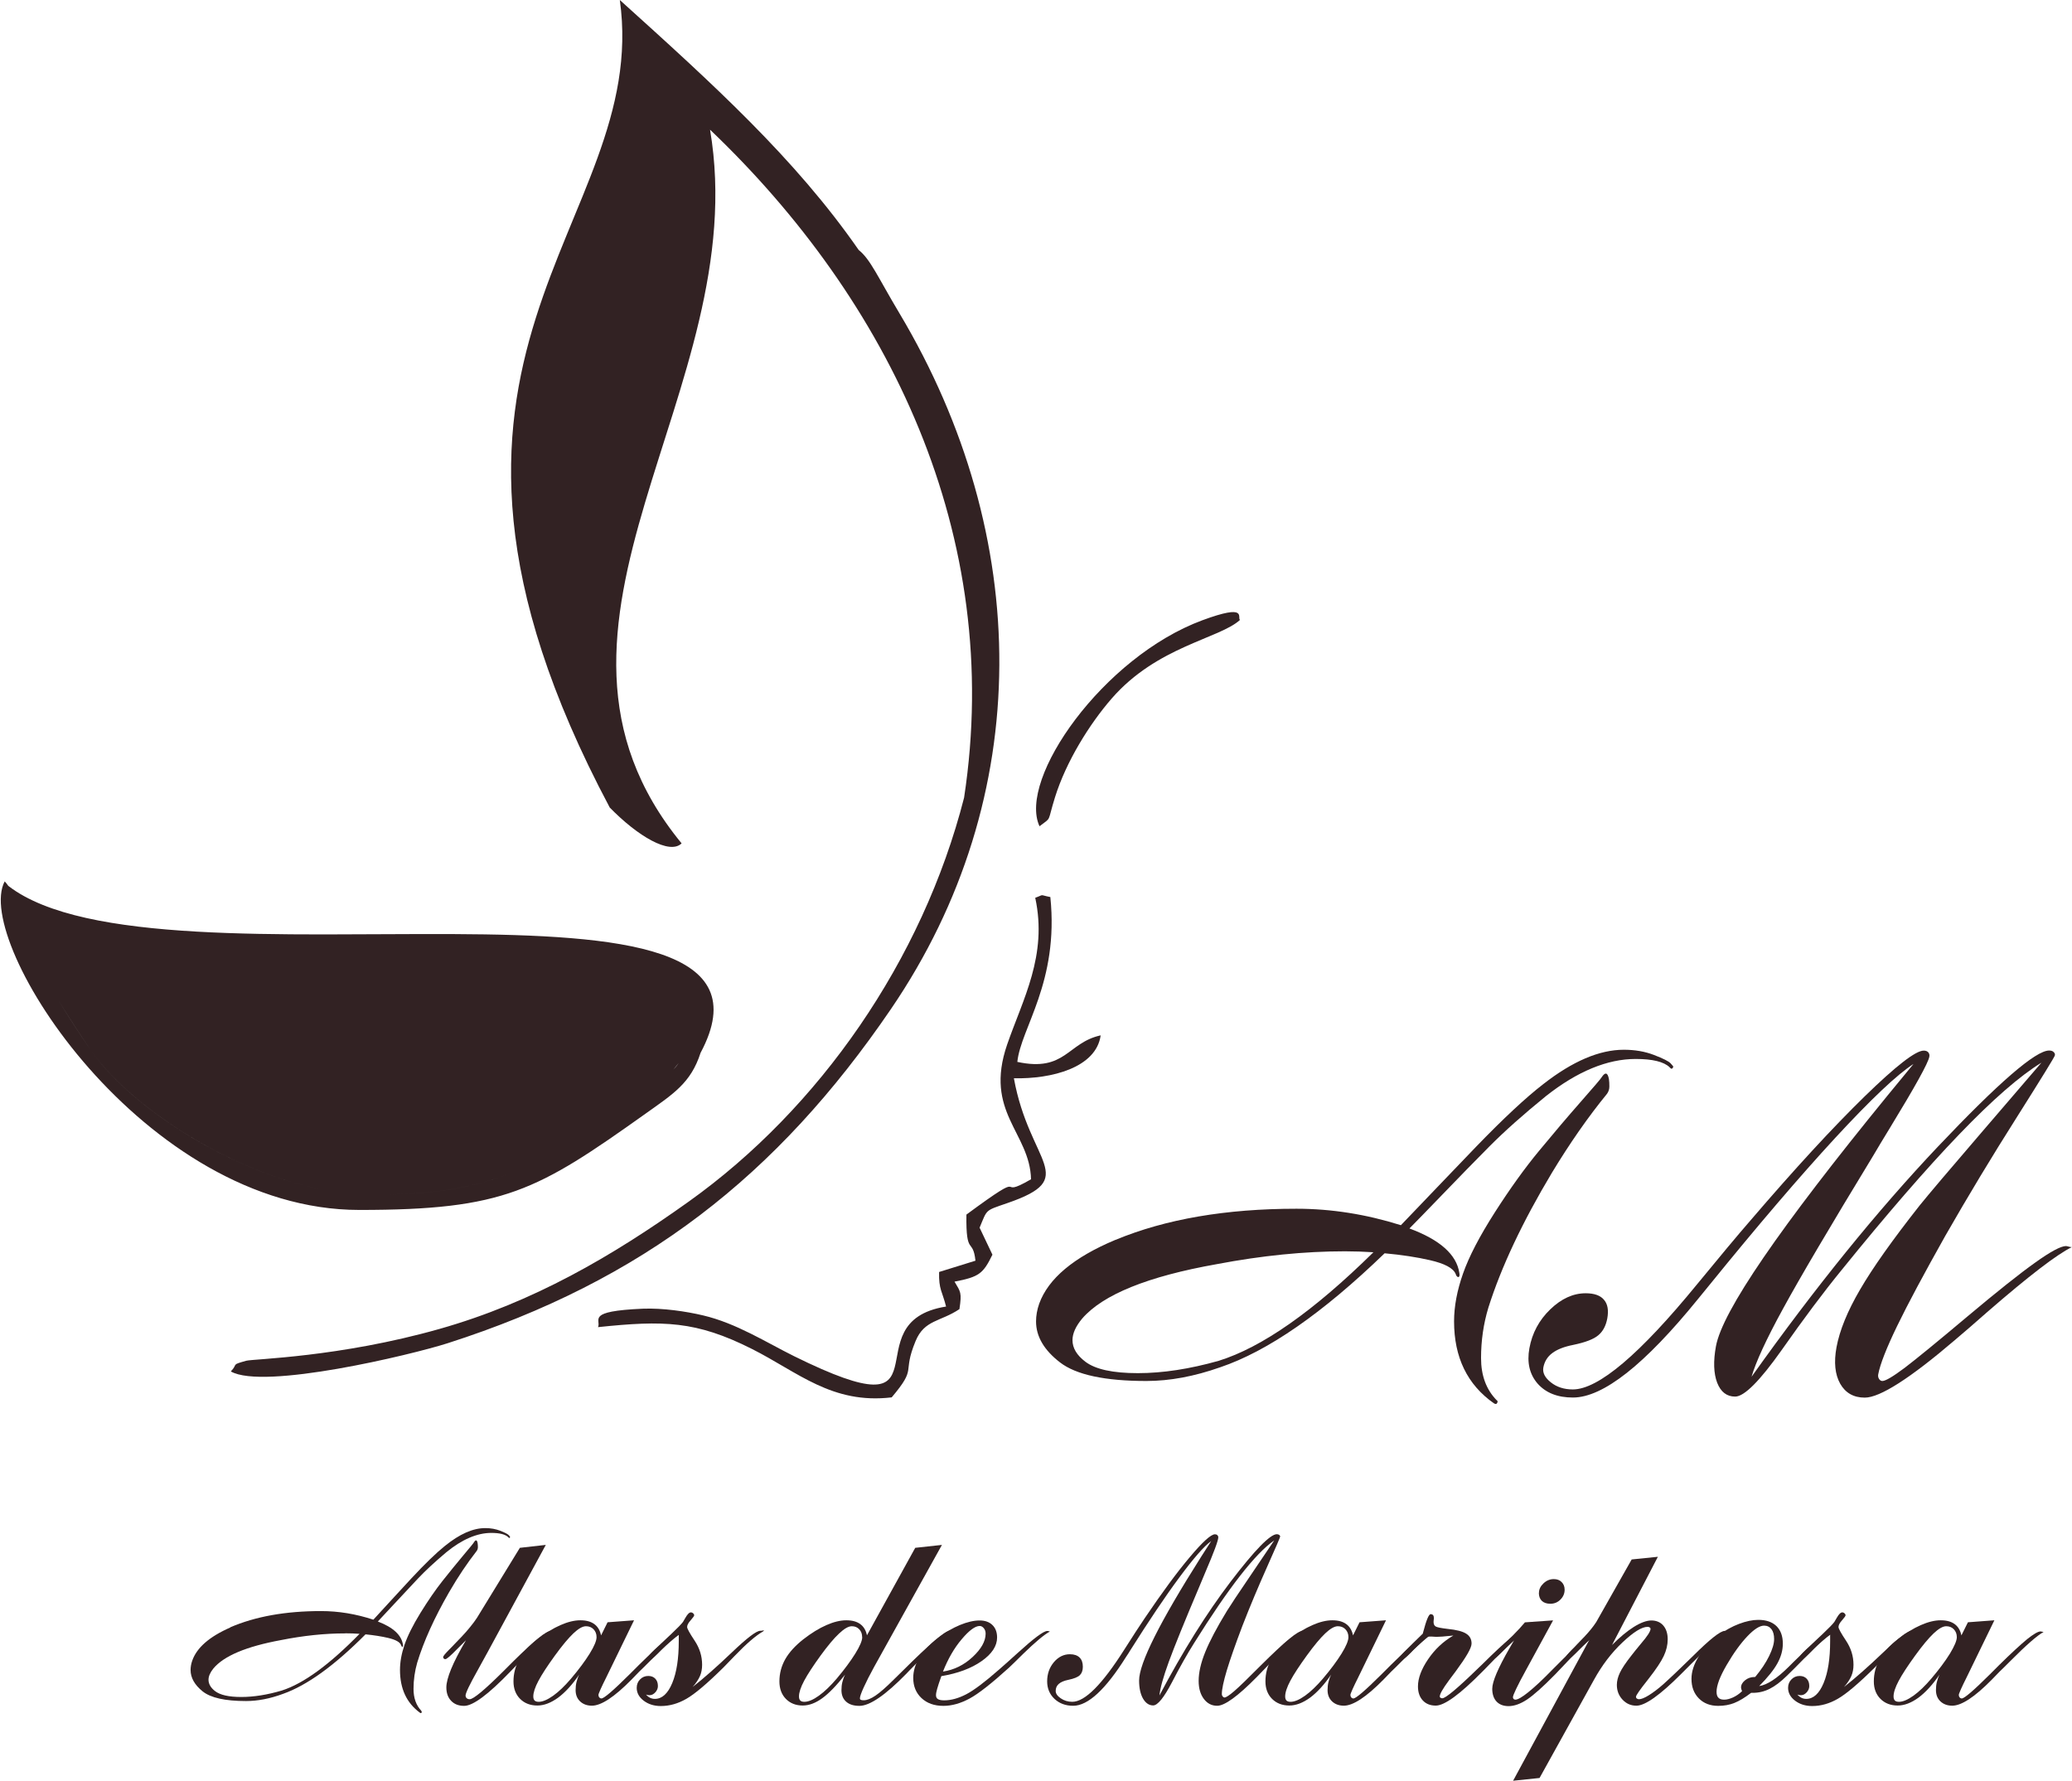 <?xml version="1.0" encoding="UTF-8"?> <svg xmlns="http://www.w3.org/2000/svg" width="2327" height="2000" viewBox="0 0 2327 2000" fill="none"><path d="M258.464 1827.73C286.723 1815.53 320.693 1809.44 360.469 1809.44C380.116 1809.44 399.665 1812.63 419.311 1819.11C423.957 1814.08 430.828 1806.63 439.926 1796.66C449.023 1786.69 456.281 1778.85 461.604 1773.14C477.089 1756.5 489.767 1744.21 499.542 1736.37C516.091 1722.91 531.189 1716.24 545.028 1716.24C551.222 1716.24 556.932 1717.3 562.061 1719.33C567.191 1721.36 570.288 1723.01 571.352 1724.17C572.417 1725.33 572.901 1726.01 572.901 1726.2C572.901 1726.4 572.707 1726.69 572.417 1727.17C572.03 1727.66 571.546 1727.37 570.868 1726.49C567.578 1723.3 561.19 1721.65 551.803 1721.65C535.834 1721.65 518.898 1728.91 501.187 1743.43C488.412 1754.17 477.863 1763.95 469.443 1772.85C461.023 1781.76 452.217 1791.14 443.022 1801.11C433.828 1811.08 427.538 1817.76 424.344 1821.15C441.571 1827.73 450.958 1836.44 452.507 1847.18C452.7 1848.25 452.604 1849.02 452.41 1849.31C452.12 1849.7 451.829 1849.7 451.345 1849.31C450.958 1848.92 450.571 1848.44 450.474 1847.67C449.12 1844.28 444.281 1841.57 436.054 1839.63C428.699 1837.89 420.086 1836.54 410.505 1835.57C375.567 1870.7 344.694 1892.96 317.79 1902.44C303.176 1907.86 289.336 1910.48 276.271 1910.48C252.851 1910.48 236.688 1906.9 227.591 1899.64C218.591 1892.38 214.042 1884.35 214.042 1875.64C214.042 1872.25 214.623 1868.76 215.881 1865.18C221.01 1850.47 235.333 1838.08 258.754 1827.82L258.464 1827.73ZM387.761 1834.5C364.825 1834.5 340.726 1837.02 315.467 1842.05C276.562 1849.21 251.302 1859.86 239.592 1873.99C236.011 1878.44 234.172 1882.7 234.172 1886.57C234.172 1891.22 236.592 1895.48 241.431 1899.25C247.141 1903.7 256.915 1905.93 270.948 1905.93C284.981 1905.93 300.176 1903.51 316.532 1898.67C341.017 1890.83 370.051 1869.54 403.827 1834.99C398.504 1834.6 393.181 1834.41 387.858 1834.41L387.761 1834.5ZM473.218 1921.8C473.218 1921.8 473.702 1922.38 473.702 1922.86C473.314 1924.12 472.637 1924.41 471.669 1923.64C456.668 1912.7 449.216 1896.64 449.216 1875.54C449.216 1866.73 450.862 1857.44 454.249 1847.47C457.636 1837.5 463.54 1825.6 472.153 1811.57C480.766 1797.63 489.09 1785.53 497.219 1775.27C505.348 1765.01 513.091 1755.53 520.543 1746.62C527.995 1737.72 531.963 1732.98 532.253 1732.2C534.286 1729.01 535.737 1729.3 536.415 1733.27C536.608 1734.53 536.705 1735.98 536.705 1737.53C536.705 1739.08 536.318 1740.53 535.447 1741.79C524.801 1755.43 514.446 1770.82 504.477 1788.05C487.735 1817.08 475.831 1843.5 468.572 1867.31C465.862 1876.8 464.411 1886.67 464.411 1896.83C464.411 1906.99 467.314 1915.32 473.218 1921.51V1921.8Z" fill="#322223"></path><path d="M523.639 1841.86C520.736 1844.67 517.155 1848.25 512.8 1852.7C505.832 1859.86 501.67 1863.44 500.122 1863.44C499.444 1863.44 498.864 1863.25 498.38 1862.76C497.896 1862.28 497.702 1861.8 497.702 1861.02C497.702 1860.05 499.928 1857.34 504.38 1852.79C506.993 1850.18 509.122 1848.05 510.767 1846.21L518.316 1838.37C521.897 1834.6 525.188 1830.92 528.091 1827.24C531.091 1823.57 533.607 1820.18 535.64 1817.08L583.836 1738.4L612.967 1735.11L547.834 1855.21C545.027 1860.25 541.35 1867.02 536.704 1875.44C527.51 1891.8 522.865 1901.48 522.865 1904.28C522.865 1905.44 523.252 1906.51 524.123 1907.28C524.994 1908.06 526.059 1908.44 527.51 1908.44C531.672 1908.44 544.35 1897.9 565.448 1876.89C570.19 1872.15 573.964 1868.38 576.577 1865.76C589.062 1853.47 598.546 1844.67 605.031 1839.54C611.515 1834.31 616.16 1831.7 618.773 1831.7C619.064 1831.7 619.838 1831.89 621.193 1832.18C621.677 1832.28 622.064 1832.37 622.257 1832.37C613.644 1837.21 601.45 1847.86 585.772 1864.41C583.642 1866.63 582.191 1868.18 581.126 1869.15C579.287 1871.18 576.577 1873.89 573.093 1877.47C548.511 1903.02 531.188 1915.9 521.316 1915.9C515.122 1915.9 510.283 1914.06 506.703 1910.28C503.122 1906.61 501.283 1901.57 501.283 1895.19C501.283 1890.06 503.122 1883.09 506.703 1874.38C510.283 1865.67 515.897 1854.83 523.446 1841.96L523.639 1841.86Z" fill="#322223"></path><path d="M675.1 1836.63L682.358 1822.02L712.069 1819.79L680.81 1884.06C678.197 1889.18 676.164 1893.54 674.519 1897.12C672.97 1900.7 672.099 1902.83 672.099 1903.51C672.099 1904.67 672.39 1905.64 673.067 1906.41C673.745 1907.19 674.519 1907.57 675.487 1907.57C678.39 1907.57 688.842 1898.57 706.843 1880.67C711.392 1876.22 714.973 1872.63 717.392 1870.12C731.038 1856.67 741.587 1846.99 748.749 1841.08C756.007 1835.28 761.137 1832.28 764.04 1832.28C764.234 1832.28 765.008 1832.47 766.266 1832.76C766.75 1832.86 767.137 1832.95 767.331 1832.95C760.266 1836.73 747.781 1847.67 729.877 1865.67C724.844 1870.7 720.876 1874.67 717.973 1877.38C715.844 1879.6 712.94 1882.6 709.069 1886.57C689.907 1906.02 675.1 1915.7 664.744 1915.7C659.325 1915.7 654.873 1914.06 651.485 1910.86C648.098 1907.67 646.453 1903.41 646.453 1898.19C646.453 1894.99 646.743 1891.99 647.421 1889.28C648.098 1886.47 649.066 1883.67 650.518 1880.76C642.678 1892.18 634.743 1900.8 626.807 1906.7C618.774 1912.51 611.032 1915.51 603.483 1915.51C595.547 1915.51 589.063 1912.99 584.127 1908.06C579.191 1903.12 576.675 1896.54 576.675 1888.41C576.675 1879.51 578.901 1871.18 583.256 1863.44C587.611 1855.7 594.385 1848.34 603.483 1841.18C612.58 1834.12 621.193 1828.79 629.42 1825.21C637.549 1821.63 645.001 1819.79 651.776 1819.79C658.55 1819.79 663.583 1821.24 667.454 1824.05C671.325 1826.86 673.841 1831.12 675.003 1836.63H675.1ZM669.97 1838.66C669.97 1835.08 668.809 1832.18 666.583 1829.86C664.357 1827.53 661.454 1826.47 658.066 1826.47C654.292 1826.47 649.55 1829.18 643.937 1834.5C638.323 1839.83 631.355 1848.15 623.226 1859.38C614.806 1870.99 608.612 1880.47 604.741 1887.73C600.87 1894.99 598.934 1900.9 598.934 1905.25C598.934 1907.38 599.418 1908.83 600.386 1909.9C601.354 1910.86 602.902 1911.35 605.031 1911.35C609.483 1911.35 614.903 1909.02 621.29 1904.48C627.678 1899.93 634.259 1893.54 641.227 1885.41C650.034 1875.05 657.002 1865.67 662.228 1857.25C667.454 1848.83 669.97 1842.63 669.97 1838.76V1838.66Z" fill="#322223"></path><path d="M762.201 1835.66C755.91 1840.02 749.523 1845.73 742.845 1852.79C736.167 1859.86 732.199 1863.34 730.748 1863.34C730.07 1863.34 729.49 1863.15 729.006 1862.67C728.522 1862.18 728.328 1861.7 728.328 1860.92C728.328 1859.76 730.651 1857.05 735.2 1852.7C737.329 1850.86 738.974 1849.31 740.232 1848.05L749.329 1839.44C750.394 1838.47 751.942 1837.02 753.781 1835.28C761.04 1828.41 765.395 1823.86 767.04 1821.63C767.717 1820.57 768.588 1819.02 769.75 1816.99C772.073 1812.92 774.105 1810.89 776.04 1810.89C776.911 1810.89 777.782 1811.28 778.46 1811.95C779.234 1812.63 779.621 1813.4 779.621 1814.18C779.621 1814.95 778.266 1816.79 775.653 1819.79C773.04 1822.7 771.685 1825.21 771.685 1827.34C771.685 1829.08 774.492 1834.21 780.105 1842.63C785.718 1851.05 788.525 1860.05 788.525 1869.73C788.525 1874.38 787.751 1878.64 786.106 1882.41C784.46 1886.18 781.75 1890.35 777.879 1894.7C790.364 1884.93 805.074 1871.96 822.011 1855.79C838.947 1839.63 849.496 1831.6 853.754 1831.6C855.98 1831.6 857.529 1831.21 858.69 1830.44C858.497 1830.44 858.303 1830.63 858.013 1830.92C857.722 1831.21 857.432 1831.7 857.045 1832.28C849.206 1836.63 838.27 1846.02 824.333 1860.54C819.301 1865.76 815.333 1869.83 812.623 1872.64C794.235 1890.83 780.396 1902.54 770.911 1907.96C761.523 1913.38 751.942 1916.09 742.168 1916.09C734.522 1916.09 728.135 1914.06 722.908 1910.09C717.682 1906.12 715.069 1901.28 715.069 1895.67C715.069 1891.89 716.327 1888.7 718.844 1886.18C721.36 1883.57 724.457 1882.31 728.135 1882.31C731.425 1882.31 734.038 1883.38 735.974 1885.41C737.909 1887.44 738.877 1890.15 738.877 1893.64C738.877 1896.25 737.909 1898.57 735.974 1900.7C734.038 1902.83 731.909 1903.9 729.683 1903.9C728.812 1903.9 728.038 1903.9 727.36 1903.7C726.683 1903.61 726.102 1903.41 725.522 1903.22C726.973 1904.86 728.618 1906.12 730.167 1906.9C731.812 1907.67 733.554 1908.06 735.49 1908.06C743.523 1908.06 750.007 1902.15 754.943 1890.35C759.878 1878.54 762.298 1862.86 762.298 1843.21V1835.66H762.201Z" fill="#322223"></path><path d="M1057.86 1735.11L981.696 1872.15C976.857 1880.96 972.986 1888.6 970.082 1894.99C967.179 1901.38 965.727 1905.54 965.727 1907.57C965.727 1908.25 966.114 1908.83 966.792 1909.12C967.469 1909.51 968.534 1909.61 970.082 1909.61C973.76 1909.61 978.115 1907.86 983.244 1904.38C988.373 1900.9 995.148 1894.99 1003.57 1886.57L1014.31 1876.02C1044.12 1846.31 1061.64 1831.41 1066.67 1831.41C1066.96 1831.41 1067.35 1831.41 1067.83 1831.6C1068.31 1831.7 1068.99 1831.89 1069.96 1832.08C1061.73 1836.63 1048.76 1848.15 1030.96 1866.44C1026.99 1870.51 1023.99 1873.6 1021.86 1875.64L1017.99 1879.7C994.471 1903.8 976.857 1915.9 965.146 1915.9C958.759 1915.9 953.823 1914.35 950.339 1911.25C946.855 1908.15 945.016 1903.9 945.016 1898.28C945.016 1895.09 945.307 1892.09 945.984 1889.38C946.662 1886.57 947.629 1883.77 949.081 1880.86C939.403 1893.15 930.79 1902.06 923.338 1907.38C915.886 1912.8 908.627 1915.51 901.465 1915.51C893.723 1915.51 887.432 1912.99 882.593 1908.06C877.754 1903.12 875.335 1896.54 875.335 1888.41C875.335 1879.51 877.561 1871.18 881.916 1863.44C886.271 1855.8 893.046 1848.34 902.143 1841.18C911.24 1834.12 919.854 1828.79 928.08 1825.21C936.209 1821.63 943.661 1819.79 950.436 1819.79C957.21 1819.79 962.243 1821.24 966.114 1824.05C969.985 1826.86 972.502 1831.12 973.663 1836.63L1027.86 1738.4L1058.05 1735.11H1057.86ZM968.243 1838.66C968.243 1835.08 967.179 1832.18 964.953 1829.86C962.727 1827.53 960.017 1826.47 956.63 1826.47C952.855 1826.47 948.113 1829.18 942.306 1834.7C936.5 1840.12 929.628 1848.34 921.596 1859.38C913.176 1870.99 906.982 1880.47 903.111 1887.73C899.24 1894.99 897.304 1900.9 897.304 1905.25C897.304 1907.38 897.788 1908.83 898.756 1909.9C899.723 1910.86 901.175 1911.35 903.304 1911.35C907.853 1911.35 913.369 1909.03 919.66 1904.48C926.047 1899.93 932.628 1893.54 939.597 1885.41C948.307 1875.05 955.275 1865.67 960.501 1857.25C965.727 1848.83 968.34 1842.63 968.34 1838.76L968.243 1838.66Z" fill="#322223"></path><path d="M1057.28 1882.31C1054.96 1888.8 1053.41 1893.54 1052.54 1896.64C1051.67 1899.73 1051.18 1902.15 1051.18 1903.9C1051.18 1906.03 1051.96 1907.48 1053.41 1908.35C1054.86 1909.22 1057.18 1909.7 1060.38 1909.7C1068.22 1909.7 1076.54 1907.38 1085.25 1902.83C1093.96 1898.28 1106.25 1888.99 1122.12 1875.05C1127.35 1870.51 1134.32 1864.31 1142.93 1856.47C1161.03 1840.02 1172.06 1831.79 1176.13 1831.79C1176.32 1831.79 1176.8 1831.79 1177.48 1831.99C1178.16 1832.18 1178.74 1832.28 1179.13 1832.37C1172.55 1835.95 1162.58 1844.37 1149.03 1857.54C1142.25 1864.31 1136.93 1869.44 1133.16 1873.02C1113.7 1890.64 1098.99 1902.25 1088.93 1907.67C1078.86 1913.09 1069.09 1915.9 1059.51 1915.9C1049.25 1915.9 1041.12 1912.99 1034.92 1907.19C1028.73 1901.38 1025.63 1893.83 1025.63 1884.54C1025.63 1876.7 1027.96 1869.05 1032.6 1861.51C1037.25 1854.05 1044.31 1846.7 1053.7 1839.44C1061.73 1833.24 1069.86 1828.5 1077.99 1825.12C1086.22 1821.73 1093.57 1819.99 1100.25 1819.99C1106.35 1819.99 1111.09 1821.73 1114.57 1825.12C1118.06 1828.5 1119.8 1833.24 1119.8 1839.15C1119.8 1848.63 1113.99 1857.54 1102.38 1865.67C1090.77 1873.8 1075.77 1879.41 1057.28 1882.51V1882.31ZM1059.02 1877.38C1071.51 1875.54 1082.64 1870.02 1092.31 1861.02C1101.99 1852.02 1106.93 1843.31 1106.93 1834.79C1106.93 1832.37 1106.25 1830.34 1104.9 1828.7C1103.54 1827.05 1101.99 1826.18 1100.25 1826.18C1095.22 1826.18 1088.44 1831.12 1080.12 1840.99C1071.7 1850.86 1064.73 1862.96 1059.02 1877.38Z" fill="#322223"></path><path d="M1360.2 1730.85C1352.27 1736.56 1340.36 1750.21 1324.39 1771.79C1308.42 1793.27 1290.13 1820.66 1269.23 1853.76C1268.26 1855.41 1266.71 1857.92 1264.58 1861.02C1241.65 1897.51 1221.9 1915.8 1205.26 1915.8C1196.74 1915.8 1189.77 1913.19 1184.26 1908.06C1178.84 1902.93 1176.03 1896.35 1176.03 1888.41C1176.03 1879.99 1178.55 1872.83 1183.58 1866.83C1188.61 1860.92 1194.61 1857.92 1201.58 1857.92C1206.32 1857.92 1210 1859.18 1212.42 1861.6C1214.94 1864.02 1216.1 1867.51 1216.1 1871.96C1216.1 1876.02 1215.03 1879.12 1212.81 1881.35C1210.58 1883.57 1206.32 1885.31 1199.84 1886.67C1195 1887.64 1191.42 1889.18 1189.1 1891.22C1186.77 1893.25 1185.61 1895.86 1185.61 1899.15C1185.61 1902.06 1187.45 1904.77 1191.22 1907.38C1195 1909.99 1199.35 1911.35 1204.19 1911.35C1218.42 1911.35 1237.78 1891.89 1262.55 1852.89C1272.04 1837.89 1279.78 1826.08 1285.58 1817.47C1305.04 1788.73 1321.88 1765.79 1336.3 1748.75C1350.62 1731.72 1360.01 1723.2 1364.46 1723.2C1365.52 1723.2 1366.4 1723.49 1367.17 1724.17C1367.85 1724.85 1368.23 1725.62 1368.23 1726.59C1368.23 1730.08 1363.4 1743.24 1353.62 1765.98C1350.81 1772.56 1348.69 1777.6 1347.23 1781.27C1330.49 1820.76 1318.97 1849.12 1312.68 1866.34C1306.39 1883.57 1302.91 1896.15 1302.13 1904.19C1328.36 1854.63 1354.98 1812.05 1382.07 1776.43C1409.17 1740.91 1426.5 1723.11 1433.95 1723.11C1435.01 1723.11 1435.88 1723.4 1436.66 1723.88C1437.34 1724.46 1437.72 1725.04 1437.72 1725.72C1437.72 1726.59 1432.79 1738.01 1423.01 1759.88C1413.24 1781.76 1403.95 1803.82 1395.33 1825.99C1387.4 1846.89 1381.59 1863.54 1377.82 1875.93C1374.14 1888.31 1372.2 1897.22 1372.2 1902.73C1372.2 1903.7 1372.49 1904.57 1373.17 1905.35C1373.85 1906.12 1374.53 1906.51 1375.2 1906.51C1376.94 1906.51 1380.62 1904.09 1386.24 1899.25C1391.85 1894.41 1401.72 1884.83 1415.95 1870.51C1429.69 1856.86 1440.34 1846.89 1447.79 1840.79C1455.24 1834.6 1460.37 1831.6 1463.27 1831.6C1463.47 1831.6 1464.24 1831.79 1465.5 1832.08C1465.98 1832.18 1466.37 1832.28 1466.56 1832.28C1459.21 1836.15 1445.75 1848.15 1426.21 1868.28C1420.01 1874.76 1415.27 1879.7 1411.79 1883.18L1411.2 1883.77C1390.2 1905.06 1375.4 1915.8 1366.98 1915.8C1360.78 1915.8 1355.85 1913.19 1351.98 1908.06C1348.1 1902.93 1346.17 1896.15 1346.17 1887.83C1346.17 1878.54 1348.59 1867.8 1353.43 1855.8C1358.27 1843.7 1366.4 1828.21 1377.91 1809.34C1381.59 1803.34 1390.59 1789.79 1405.01 1768.59C1415.85 1752.63 1424.46 1739.75 1431.04 1730.08C1420.4 1737.43 1407.62 1750.69 1392.62 1769.95C1377.62 1789.21 1360.49 1814.28 1341.14 1845.25C1333.39 1857.54 1325.07 1872.25 1316.17 1889.48C1307.17 1906.7 1300.1 1915.41 1295.07 1915.41C1290.42 1915.41 1286.65 1912.8 1283.65 1907.67C1280.75 1902.54 1279.29 1895.77 1279.29 1887.44C1279.29 1868.09 1302.52 1821.73 1349.07 1748.27L1360.11 1731.04L1360.2 1730.85Z" fill="#322223"></path><path d="M1519.6 1836.63L1526.86 1822.02L1556.57 1819.79L1525.31 1884.06C1522.69 1889.18 1520.66 1893.54 1519.02 1897.12C1517.47 1900.7 1516.6 1902.83 1516.6 1903.51C1516.6 1904.67 1516.89 1905.64 1517.57 1906.41C1518.24 1907.19 1519.02 1907.57 1519.98 1907.57C1522.89 1907.57 1533.34 1898.57 1551.34 1880.67C1555.89 1876.22 1559.47 1872.63 1561.89 1870.12C1575.54 1856.67 1586.09 1846.99 1593.25 1841.08C1600.51 1835.28 1605.63 1832.28 1608.54 1832.28C1608.73 1832.28 1609.51 1832.47 1610.76 1832.76C1611.25 1832.86 1611.64 1832.95 1611.83 1832.95C1604.76 1836.73 1592.28 1847.67 1574.37 1865.67C1569.34 1870.7 1565.37 1874.67 1562.47 1877.38C1560.34 1879.6 1557.44 1882.6 1553.57 1886.57C1534.4 1906.02 1519.6 1915.7 1509.24 1915.7C1503.82 1915.7 1499.37 1914.06 1495.98 1910.86C1492.6 1907.67 1490.95 1903.41 1490.95 1898.19C1490.95 1894.99 1491.24 1891.99 1491.92 1889.28C1492.6 1886.47 1493.56 1883.67 1495.02 1880.76C1487.18 1892.18 1479.24 1900.8 1471.3 1906.7C1463.27 1912.51 1455.53 1915.51 1447.98 1915.51C1440.04 1915.51 1433.56 1912.99 1428.62 1908.06C1423.69 1903.12 1421.17 1896.54 1421.17 1888.41C1421.17 1879.51 1423.4 1871.18 1427.75 1863.44C1432.11 1855.7 1438.88 1848.34 1447.98 1841.18C1457.08 1834.12 1465.69 1828.79 1473.92 1825.21C1482.05 1821.63 1489.5 1819.79 1496.27 1819.79C1503.05 1819.79 1508.08 1821.24 1511.95 1824.05C1515.82 1826.86 1518.34 1831.12 1519.5 1836.63H1519.6ZM1514.37 1838.66C1514.37 1835.08 1513.21 1832.18 1510.98 1829.86C1508.76 1827.53 1505.85 1826.47 1502.47 1826.47C1498.69 1826.47 1493.95 1829.18 1488.34 1834.5C1482.72 1839.83 1475.76 1848.15 1467.63 1859.38C1459.21 1870.99 1453.01 1880.47 1449.14 1887.73C1445.27 1894.99 1443.34 1900.9 1443.34 1905.25C1443.34 1907.38 1443.82 1908.83 1444.79 1909.9C1445.75 1910.86 1447.3 1911.35 1449.43 1911.35C1453.88 1911.35 1459.3 1909.02 1465.69 1904.48C1472.08 1899.93 1478.66 1893.54 1485.63 1885.41C1494.44 1875.05 1501.4 1865.67 1506.63 1857.25C1511.86 1848.83 1514.37 1842.63 1514.37 1838.76V1838.66Z" fill="#322223"></path><path d="M1632.25 1836.92C1626.73 1837.5 1622.57 1837.89 1619.96 1838.08C1617.35 1838.28 1615.31 1838.37 1613.76 1838.37H1612.7C1610.86 1838.18 1609.22 1838.08 1607.96 1838.08H1603.02L1591.12 1849.41C1589.38 1851.05 1587.05 1853.28 1584.44 1856.09C1579.8 1860.92 1576.7 1863.34 1575.25 1863.34C1574.57 1863.34 1573.99 1863.15 1573.5 1862.67C1573.02 1862.18 1572.83 1861.7 1572.83 1860.92C1572.83 1859.86 1575.54 1856.67 1580.86 1851.54L1587.15 1845.25L1597.89 1834.79L1598.18 1833.63C1601.76 1819.89 1604.57 1812.92 1606.7 1812.92C1607.96 1812.92 1608.93 1813.31 1609.51 1814.08C1610.09 1814.86 1610.38 1816.11 1610.38 1817.76C1610.38 1817.86 1610.38 1818.34 1610.18 1819.11C1610.09 1819.89 1609.99 1820.66 1609.99 1821.53C1609.99 1824.05 1610.76 1825.79 1612.41 1826.76C1614.06 1827.73 1618.51 1828.6 1625.86 1829.47C1635.54 1830.44 1642.51 1832.18 1646.57 1834.79C1650.64 1837.31 1652.67 1840.99 1652.67 1845.92C1652.67 1850.86 1646.77 1860.92 1634.96 1876.99C1632.64 1880.09 1630.89 1882.41 1629.73 1883.96C1629.15 1884.73 1628.28 1885.89 1627.22 1887.35C1620.35 1896.64 1616.96 1902.64 1616.96 1905.35C1616.96 1905.93 1617.25 1906.41 1617.73 1906.8C1618.31 1907.19 1618.99 1907.38 1619.77 1907.38C1623.54 1907.38 1637.09 1896.06 1660.41 1873.31L1664.28 1869.64C1678.41 1855.6 1688.96 1845.83 1695.93 1840.12C1703 1834.41 1707.93 1831.6 1710.83 1831.6C1711.03 1831.6 1711.8 1831.79 1713.06 1832.08C1713.54 1832.18 1713.93 1832.28 1714.13 1832.28C1706.19 1836.54 1693.9 1847.28 1677.35 1864.6C1672.7 1869.34 1669.12 1873.02 1666.61 1875.64L1664.48 1877.76C1639.61 1902.93 1622.28 1915.61 1612.51 1915.61C1606.31 1915.61 1601.47 1913.67 1597.89 1909.8C1594.31 1905.93 1592.47 1900.7 1592.47 1894.02C1592.47 1884.93 1596.25 1874.76 1603.8 1863.63C1611.35 1852.5 1620.73 1843.6 1632.06 1837.02L1632.25 1836.92Z" fill="#322223"></path><path d="M1700.48 1842.15L1691.38 1850.96C1690.03 1852.21 1688.19 1853.96 1686.06 1856.18C1681.8 1860.44 1679.19 1862.57 1678.32 1862.57C1677.45 1862.57 1676.77 1862.47 1676.19 1862.18C1675.7 1861.89 1675.41 1861.6 1675.41 1861.02C1675.41 1859.86 1677.25 1857.63 1681.03 1854.34C1683.74 1851.83 1685.87 1849.79 1687.61 1848.25L1697.38 1838.47L1699.03 1836.83C1704.64 1831.21 1709.19 1826.28 1712.58 1822.11L1744.22 1819.89L1713.45 1876.31C1708.8 1884.83 1705.22 1891.6 1702.8 1896.73C1700.38 1901.77 1699.12 1904.96 1699.12 1906.22C1699.12 1906.99 1699.41 1907.67 1699.9 1908.15C1700.38 1908.64 1701.06 1908.93 1701.83 1908.93C1704.64 1908.93 1709.48 1906.12 1716.45 1900.51C1723.42 1894.89 1732.22 1886.77 1742.67 1876.02C1760.97 1857.54 1773.35 1845.63 1780.03 1840.12C1786.71 1834.6 1791.45 1831.89 1794.45 1831.89C1794.65 1831.89 1795.42 1832.08 1796.68 1832.37C1797.16 1832.47 1797.55 1832.57 1797.84 1832.57C1790 1836.73 1777.32 1848.05 1759.9 1866.54C1754.19 1872.63 1749.64 1877.28 1746.55 1880.57C1733.09 1894.31 1722.54 1903.7 1715.09 1908.73C1707.64 1913.67 1700.67 1916.19 1694.19 1916.19C1688.48 1916.19 1683.93 1914.44 1680.74 1911.06C1677.54 1907.67 1675.9 1902.83 1675.9 1896.73C1675.9 1888.7 1682.38 1873.51 1695.35 1851.05C1697.58 1847.37 1699.12 1844.57 1700.29 1842.54L1700.48 1842.15ZM1728.35 1789.02C1728.35 1785.05 1730.09 1781.47 1733.48 1778.27C1736.87 1775.08 1740.74 1773.53 1745 1773.53C1748.68 1773.53 1751.58 1774.59 1753.8 1776.82C1756.03 1779.05 1757.19 1781.85 1757.19 1785.43C1757.19 1789.69 1755.64 1793.37 1752.45 1796.56C1749.26 1799.76 1745.48 1801.21 1741.13 1801.21C1737.06 1801.21 1733.87 1800.15 1731.64 1798.02C1729.42 1795.89 1728.25 1792.89 1728.25 1789.02H1728.35Z" fill="#322223"></path><path d="M1784.58 1841.86C1781.68 1844.67 1778.1 1848.25 1773.74 1852.7C1766.77 1859.86 1762.61 1863.44 1761.06 1863.44C1760.39 1863.44 1759.8 1863.25 1759.32 1862.76C1758.84 1862.28 1758.64 1861.8 1758.64 1861.02C1758.64 1860.05 1760.87 1857.34 1765.32 1852.79C1767.93 1850.18 1770.06 1848.05 1771.71 1846.21L1779.26 1838.37C1784.77 1832.57 1789.23 1827.05 1792.52 1822.02L1792.71 1821.73L1832.49 1751.46L1861.91 1748.46L1810.42 1847.57C1819.13 1838.76 1827.36 1831.99 1835 1827.15C1842.65 1822.41 1849.23 1819.99 1854.65 1819.99C1860.07 1819.99 1864.81 1821.92 1868 1825.7C1871.29 1829.47 1872.94 1834.7 1872.94 1841.08C1872.94 1847.47 1871.49 1853.47 1868.58 1859.76C1865.68 1866.05 1860.07 1874.47 1851.75 1885.12L1850.1 1887.25C1841.58 1897.99 1837.32 1904.09 1837.32 1905.73C1837.32 1906.51 1837.62 1907.19 1838.29 1907.67C1838.97 1908.15 1839.74 1908.44 1840.71 1908.44C1843.23 1908.44 1846.91 1906.99 1851.75 1903.99C1856.58 1900.99 1862 1896.93 1867.81 1891.8C1876.33 1884.15 1887.46 1873.51 1901.3 1859.96C1920.27 1841.08 1932.17 1831.7 1937.01 1831.7C1937.3 1831.7 1937.98 1831.79 1939.14 1831.99C1939.72 1832.18 1940.2 1832.28 1940.49 1832.28C1933.62 1835.86 1920.56 1847.37 1901.2 1866.92C1896.94 1871.18 1893.65 1874.47 1891.42 1876.7L1887.84 1880.28C1864.23 1903.9 1847.58 1915.7 1837.81 1915.7C1831.62 1915.7 1826.49 1913.48 1822.23 1908.93C1817.97 1904.38 1815.84 1898.86 1815.84 1892.38C1815.84 1888.02 1817 1883.47 1819.23 1878.73C1821.45 1873.99 1825.81 1867.41 1832.39 1859.09C1835 1855.7 1838.49 1851.34 1842.94 1846.02C1850.1 1837.7 1853.68 1832.18 1853.68 1829.37C1853.68 1828.79 1853.39 1828.21 1852.71 1827.83C1852.04 1827.34 1851.26 1827.15 1850.39 1827.15C1843.81 1827.15 1834.42 1833.05 1822.03 1844.76C1809.65 1856.47 1799.1 1870.41 1790.29 1886.38L1729.03 1996.9L1699.32 2000L1784.87 1841.86H1784.58Z" fill="#322223"></path><path d="M1975.82 1893.64C1984.62 1892.38 1995.85 1885.02 2009.3 1871.57L2014.04 1866.83C2026.72 1854.34 2036.5 1845.34 2043.27 1839.92C2050.05 1834.5 2054.89 1831.7 2057.6 1831.7C2057.89 1831.7 2058.66 1831.89 2060.02 1832.18C2060.5 1832.28 2060.89 1832.37 2061.08 1832.37C2053.63 1836.34 2041.92 1846.6 2025.85 1863.05C2017.82 1871.28 2011.43 1877.67 2006.79 1882.12C1999.82 1888.99 1993.33 1893.83 1987.33 1896.83C1981.33 1899.83 1975.04 1901.28 1968.36 1901.28H1966.62C1959.65 1906.61 1953.46 1910.38 1947.85 1912.61C1942.33 1914.83 1936.23 1915.9 1929.65 1915.9C1920.65 1915.9 1913.39 1913.09 1907.88 1907.48C1902.36 1901.86 1899.65 1894.6 1899.65 1885.51C1899.65 1877.47 1902.36 1869.05 1907.88 1860.25C1913.39 1851.44 1920.85 1843.5 1930.23 1836.44C1937.49 1831.12 1945.04 1826.86 1952.98 1823.86C1960.91 1820.86 1968.17 1819.31 1974.66 1819.31C1983.46 1819.31 1990.24 1821.63 1995.08 1826.28C1999.82 1830.92 2002.24 1837.5 2002.24 1846.02C2002.24 1853.47 2000.21 1860.83 1996.14 1868.18C1992.08 1875.54 1985.3 1883.96 1975.72 1893.64H1975.82ZM1956.46 1899.54C1956.07 1898.48 1955.78 1897.6 1955.59 1896.93C1955.4 1896.25 1955.3 1895.77 1955.3 1895.38C1955.3 1892.28 1956.85 1889.57 1959.85 1887.15C1962.85 1884.73 1966.43 1883.47 1970.59 1883.47H1971.17C1977.95 1875.34 1983.17 1867.51 1986.85 1859.96C1990.53 1852.41 1992.46 1846.12 1992.46 1840.89C1992.46 1836.15 1991.5 1832.47 1989.46 1829.76C1987.43 1827.15 1984.72 1825.79 1981.14 1825.79C1976.3 1825.79 1970.01 1829.76 1962.46 1837.7C1954.91 1845.63 1947.07 1856.38 1939.14 1870.02C1935.36 1876.51 1932.56 1882.22 1930.62 1887.25C1928.78 1892.28 1927.81 1896.54 1927.81 1899.93C1927.81 1903.12 1928.49 1905.44 1929.94 1906.8C1931.3 1908.25 1933.43 1908.93 1936.33 1908.93C1939.23 1908.93 1942.43 1908.15 1946.11 1906.51C1949.78 1904.86 1953.17 1902.54 1956.46 1899.44V1899.54Z" fill="#322223"></path><path d="M2055.27 1835.66C2048.98 1840.02 2042.6 1845.73 2035.92 1852.79C2029.24 1859.86 2025.27 1863.34 2023.82 1863.34C2023.14 1863.34 2022.56 1863.15 2022.08 1862.67C2021.59 1862.18 2021.4 1861.7 2021.4 1860.92C2021.4 1859.76 2023.72 1857.05 2028.27 1852.7C2030.4 1850.86 2032.05 1849.31 2033.3 1848.05L2042.4 1839.44C2043.47 1838.47 2045.01 1837.02 2046.85 1835.28C2054.11 1828.41 2058.47 1823.86 2060.11 1821.63C2060.79 1820.57 2061.66 1819.02 2062.82 1816.99C2065.14 1812.92 2067.18 1810.89 2069.11 1810.89C2069.98 1810.89 2070.85 1811.28 2071.53 1811.95C2072.31 1812.63 2072.69 1813.4 2072.69 1814.18C2072.69 1814.95 2071.34 1816.79 2068.73 1819.79C2066.11 1822.7 2064.76 1825.21 2064.76 1827.34C2064.76 1829.08 2067.56 1834.21 2073.18 1842.63C2078.79 1851.05 2081.6 1860.05 2081.6 1869.73C2081.6 1874.38 2080.82 1878.64 2079.18 1882.41C2077.53 1886.18 2074.82 1890.35 2070.95 1894.7C2083.44 1884.93 2098.15 1871.96 2115.08 1855.79C2132.02 1839.63 2142.57 1831.6 2146.83 1831.6C2149.05 1831.6 2150.6 1831.21 2151.76 1830.44C2151.57 1830.44 2151.38 1830.63 2151.09 1830.92C2150.79 1831.21 2150.5 1831.7 2150.12 1832.28C2142.28 1836.63 2131.34 1846.02 2117.41 1860.54C2112.37 1865.76 2108.41 1869.83 2105.7 1872.64C2087.31 1890.83 2073.47 1902.54 2063.98 1907.96C2054.6 1913.38 2045.01 1916.09 2035.24 1916.09C2027.59 1916.09 2021.21 1914.06 2015.98 1910.09C2010.75 1906.12 2008.14 1901.28 2008.14 1895.67C2008.14 1891.89 2009.4 1888.7 2011.92 1886.18C2014.43 1883.57 2017.53 1882.31 2021.21 1882.31C2024.5 1882.31 2027.11 1883.38 2029.05 1885.41C2030.98 1887.44 2031.95 1890.15 2031.95 1893.64C2031.95 1896.25 2030.98 1898.57 2029.05 1900.7C2027.11 1902.83 2024.98 1903.9 2022.76 1903.9C2021.88 1903.9 2021.11 1903.9 2020.43 1903.7C2019.76 1903.61 2019.17 1903.41 2018.59 1903.22C2020.05 1904.86 2021.69 1906.12 2023.24 1906.9C2024.88 1907.67 2026.63 1908.06 2028.56 1908.06C2036.59 1908.06 2043.08 1902.15 2048.01 1890.35C2052.95 1878.54 2055.37 1862.86 2055.37 1843.21V1835.66H2055.27Z" fill="#322223"></path><path d="M2202.86 1836.63L2210.12 1822.02L2239.83 1819.79L2208.57 1884.06C2205.96 1889.18 2203.93 1893.54 2202.28 1897.12C2200.73 1900.7 2199.86 1902.83 2199.86 1903.51C2199.86 1904.67 2200.15 1905.64 2200.83 1906.41C2201.51 1907.19 2202.28 1907.57 2203.25 1907.57C2206.15 1907.57 2216.6 1898.57 2234.61 1880.67C2239.15 1876.22 2242.73 1872.63 2245.15 1870.12C2258.8 1856.67 2269.35 1846.99 2276.51 1841.08C2283.77 1835.28 2288.9 1832.28 2291.8 1832.28C2292 1832.28 2292.77 1832.47 2294.03 1832.76C2294.51 1832.86 2294.9 1832.95 2295.09 1832.95C2288.03 1836.73 2275.54 1847.67 2257.64 1865.67C2252.61 1870.7 2248.64 1874.67 2245.73 1877.38C2243.61 1879.6 2240.7 1882.6 2236.83 1886.57C2217.67 1906.02 2202.86 1915.7 2192.51 1915.7C2187.09 1915.7 2182.63 1914.06 2179.25 1910.86C2175.86 1907.67 2174.21 1903.41 2174.21 1898.19C2174.21 1894.99 2174.5 1891.99 2175.18 1889.28C2175.86 1886.47 2176.83 1883.67 2178.28 1880.76C2170.44 1892.18 2162.5 1900.8 2154.57 1906.7C2146.54 1912.51 2138.79 1915.51 2131.24 1915.51C2123.31 1915.51 2116.82 1912.99 2111.89 1908.06C2106.95 1903.12 2104.44 1896.54 2104.44 1888.41C2104.44 1879.51 2106.66 1871.18 2111.02 1863.44C2115.37 1855.7 2122.15 1848.34 2131.24 1841.18C2140.34 1834.12 2148.96 1828.79 2157.18 1825.21C2165.31 1821.63 2172.76 1819.79 2179.54 1819.79C2186.31 1819.79 2191.34 1821.24 2195.22 1824.05C2199.09 1826.86 2201.6 1831.12 2202.76 1836.63H2202.86ZM2197.64 1838.66C2197.64 1835.08 2196.47 1832.18 2194.25 1829.86C2192.02 1827.53 2189.12 1826.47 2185.73 1826.47C2181.96 1826.47 2177.21 1829.18 2171.6 1834.5C2165.99 1839.83 2159.02 1848.15 2150.89 1859.38C2142.47 1870.99 2136.28 1880.47 2132.41 1887.73C2128.53 1894.99 2126.6 1900.9 2126.6 1905.25C2126.6 1907.38 2127.08 1908.83 2128.05 1909.9C2129.02 1910.86 2130.57 1911.35 2132.7 1911.35C2137.15 1911.35 2142.57 1909.02 2148.96 1904.48C2155.34 1899.93 2161.92 1893.54 2168.89 1885.41C2177.7 1875.05 2184.67 1865.67 2189.89 1857.25C2195.02 1848.73 2197.64 1842.63 2197.64 1838.76V1838.66Z" fill="#322223"></path><path fill-rule="evenodd" clip-rule="evenodd" d="M1167.51 927.946C1181.64 917.106 1175.74 924.655 1184.84 895.427C1197.42 855.166 1223.55 813.259 1248.42 784.612C1299.52 725.768 1369.4 717.445 1392.62 696.25C1389.04 693.83 1402.2 677.474 1350.33 696.637C1238.74 737.963 1142.93 874.812 1167.42 927.946M684.68 906.751C412.826 395.451 731.618 254.537 696.1 0C800.428 94.169 893.046 177.982 964.373 280.765C977.631 291.314 985.761 311.057 1010.05 351.706C1159.48 602.081 1163.16 895.04 1000.57 1133.32C872.819 1320.69 722.327 1438.18 502.637 1508.64C461.796 1521.7 295.819 1561.38 259.237 1540.29C267.753 1531.48 258.656 1533.22 276.657 1528.28C284.496 1526.16 380.889 1524.51 493.54 1492.57C598.739 1462.76 687.39 1410.98 773.233 1349.72C920.144 1245 1035.99 1078.64 1082.73 895.911C1127.74 601.21 998.246 337.092 797.428 145.657C847.269 439.197 563.705 701.476 765.491 947.205C752.135 960.368 716.23 939.269 684.583 906.751H684.68ZM9.545 995.112C179.297 1125.96 913.467 945.754 786.782 1182.48C775.846 1216.45 756.2 1228.55 725.23 1250.62C603.094 1337.53 566.415 1358.92 403.535 1358.92C161.199 1358.92 -31.005 1057.44 5.287 989.886C6.739 991.435 8.094 993.177 9.449 995.112H9.545ZM598.739 1307.23C538.155 1334.43 490.83 1341.69 418.149 1341.69C296.11 1341.69 152.102 1251.78 102.163 1179.68C89.776 1161.87 77.872 1143.48 64.807 1122.19C77.872 1143.38 89.776 1161.77 102.163 1179.68C152.005 1251.78 296.11 1341.69 418.149 1341.69C490.927 1341.69 538.155 1334.43 598.739 1307.23ZM762.297 1193.9L756.297 1201.16C759.587 1197.77 761.136 1195.55 762.297 1193.9ZM1162.67 1008.47C1176.61 1073.22 1148.74 1122.09 1131.12 1173.09C1104.9 1249.17 1156.58 1271.72 1157.93 1324.46C1114.86 1349.53 1160.93 1308.4 1085.35 1364.14C1084.67 1411.86 1092.61 1389.4 1095.51 1415.92L1054.67 1428.6C1054.18 1448.34 1058.25 1450.37 1062.51 1467.41C953.049 1484.93 1074.99 1613.55 891.788 1523.16C860.528 1507.67 827.042 1486.18 789.686 1477.38C770.523 1472.83 744.199 1468.96 722.037 1469.83C657.291 1472.63 675.486 1482.12 671.614 1490.54C745.167 1482.89 781.653 1483.38 844.463 1515.03C896.337 1541.16 934.468 1577.35 1001.44 1569.42C1030.76 1534.58 1012.67 1543.96 1028.25 1506.22C1038.22 1482.12 1055.93 1484.73 1077.51 1470.31C1080.31 1451.54 1078.86 1451.05 1071.99 1439.44C1099.96 1434.12 1104.22 1430.24 1114.57 1409.15L1100.15 1378.85C1108.96 1357.85 1105.77 1360.08 1131.22 1351.27C1213.68 1322.91 1156.19 1307.52 1138.67 1211.03C1181.06 1212 1231.1 1199.13 1236.13 1162.84C1198.77 1170.97 1196.64 1204.36 1142.54 1192.64C1146.41 1154.71 1189.48 1103.22 1179.61 1007.5C1166.35 1004.89 1173.51 1004.4 1162.77 1008.27L1162.67 1008.47Z" fill="#322223"></path><path d="M1510.6 1405.37C1465.01 1405.37 1417.01 1410.21 1366.59 1419.79C1289.07 1433.53 1238.65 1453.96 1215.32 1480.96C1208.16 1489.57 1204.48 1497.6 1204.48 1505.15C1204.48 1514.06 1209.32 1522.09 1218.9 1529.35C1230.23 1537.96 1249.87 1542.22 1277.84 1542.22C1305.81 1542.22 1336.01 1537.58 1368.62 1528.38C1417.3 1513.28 1475.27 1472.63 1542.44 1406.44C1531.79 1405.76 1521.15 1405.37 1510.5 1405.37M1252.87 1392.5C1309.1 1369.17 1376.85 1357.56 1456.01 1357.56C1495.11 1357.56 1534.21 1363.76 1573.31 1376.05C1582.6 1366.46 1596.25 1352.14 1614.44 1333.08C1632.64 1314.01 1647.06 1299.01 1657.61 1288.07C1688.48 1256.13 1713.64 1232.71 1733.19 1217.61C1766.1 1191.87 1796.29 1179 1823.68 1179C1836.07 1179 1847.39 1180.93 1857.65 1184.9C1867.91 1188.87 1874.1 1191.97 1876.13 1194.19C1878.17 1196.42 1879.23 1197.68 1879.23 1198.06C1879.23 1198.45 1878.84 1199.03 1878.17 1199.9C1877.49 1200.77 1876.42 1200.29 1875.07 1198.65C1868.59 1192.45 1855.91 1189.35 1837.03 1189.35C1805.19 1189.35 1771.52 1203.19 1736.19 1231.07C1710.83 1251.68 1689.74 1270.46 1672.9 1287.39C1656.06 1304.33 1638.54 1322.33 1620.15 1341.4C1601.76 1360.46 1589.38 1373.24 1582.89 1379.72C1617.15 1392.4 1635.83 1409.05 1638.93 1429.66C1639.31 1431.7 1639.22 1433.05 1638.64 1433.83C1638.15 1434.5 1637.48 1434.5 1636.6 1433.83C1635.73 1433.15 1635.15 1432.08 1634.77 1430.73C1632.06 1424.24 1622.38 1419.11 1605.93 1415.34C1591.21 1411.95 1574.18 1409.34 1555.02 1407.6C1485.43 1474.86 1423.88 1517.54 1370.36 1535.64C1341.23 1545.9 1313.65 1551.03 1287.52 1551.03C1240.87 1551.03 1208.55 1544.06 1190.55 1530.22C1172.55 1516.38 1163.55 1500.99 1163.55 1484.15C1163.55 1477.67 1164.71 1470.99 1167.13 1464.12C1177.39 1435.95 1205.84 1412.15 1252.49 1392.6L1252.87 1392.5ZM1680.83 1572.51C1681.51 1572.9 1681.9 1573.58 1681.9 1574.55C1681.22 1576.97 1679.86 1577.45 1677.74 1576.09C1647.93 1555.19 1633.02 1524.51 1633.02 1484.06C1633.02 1467.22 1636.41 1449.31 1643.09 1430.34C1649.77 1411.28 1661.67 1388.43 1678.8 1361.63C1695.93 1334.91 1712.58 1311.69 1728.74 1292.23C1744.9 1272.68 1760.39 1254.39 1775.29 1237.45C1790.19 1220.52 1798.03 1211.32 1798.71 1209.97C1802.77 1203.77 1805.58 1204.45 1806.94 1212C1807.32 1214.42 1807.42 1217.13 1807.42 1220.23C1807.42 1223.32 1806.55 1226.03 1804.81 1228.45C1783.52 1254.49 1763 1284.01 1743.06 1316.91C1709.77 1372.47 1685.96 1423.08 1671.54 1468.67C1666.03 1486.86 1663.32 1505.73 1663.32 1525.28C1663.32 1544.83 1669.12 1560.61 1680.83 1572.61V1572.51Z" fill="#322223"></path><path d="M2148.86 1195.06C2130.66 1206.77 2101.44 1234.36 2061.18 1277.91C2021.01 1321.46 1973.69 1376.82 1919.2 1443.99C1916.49 1447.37 1912.52 1452.31 1907.1 1458.8C1847.1 1532.74 1800.36 1569.61 1766.48 1569.61C1749.26 1569.61 1736.09 1564.38 1726.9 1554.03C1717.8 1543.58 1714.71 1530.32 1717.61 1514.25C1720.71 1497.22 1728.55 1482.6 1741.03 1470.6C1753.42 1458.6 1766.77 1452.5 1780.81 1452.5C1790.39 1452.5 1797.36 1454.92 1801.42 1459.86C1805.58 1464.7 1806.74 1471.67 1805.1 1480.76C1803.55 1488.99 1800.26 1495.28 1795.03 1499.64C1789.81 1504.09 1780.42 1507.67 1766.87 1510.48C1756.61 1512.51 1748.87 1515.51 1743.35 1519.67C1737.84 1523.74 1734.55 1529.25 1733.29 1535.83C1732.22 1541.74 1735.03 1547.25 1741.61 1552.48C1748.19 1557.8 1756.51 1560.51 1766.39 1560.51C1795.03 1560.51 1841.68 1521.03 1906.14 1442.15C1930.91 1411.95 1950.85 1388.05 1965.95 1370.63C2015.88 1312.36 2058.66 1266.01 2093.99 1231.55C2129.31 1197.1 2151.47 1179.97 2160.47 1179.97C2162.7 1179.97 2164.34 1180.55 2165.6 1181.9C2166.76 1183.26 2167.15 1184.9 2166.76 1186.84C2165.51 1193.9 2150.79 1220.42 2122.63 1266.59C2114.5 1279.85 2108.31 1290.2 2103.95 1297.65C2055.37 1377.5 2021.5 1434.89 2002.53 1469.73C1983.46 1504.48 1971.75 1530.12 1967.11 1546.29C2038.53 1445.92 2108.31 1359.79 2176.44 1287.78C2244.67 1215.78 2286.19 1179.87 2301.29 1179.87C2303.42 1179.87 2305.16 1180.35 2306.32 1181.51C2307.58 1182.68 2308.06 1183.84 2307.77 1185.29C2307.48 1187.03 2293.25 1210.07 2265.28 1254.39C2237.22 1298.62 2210.31 1343.24 2184.57 1388.24C2160.76 1430.63 2142.76 1464.21 2130.66 1489.18C2118.57 1514.15 2111.5 1532.25 2109.37 1543.58C2108.99 1545.51 2109.37 1547.25 2110.34 1548.8C2111.41 1550.35 2112.57 1551.03 2114.02 1551.03C2117.6 1551.03 2125.92 1546.09 2138.99 1536.32C2151.96 1526.45 2175.67 1507.09 2209.93 1478.25C2242.93 1450.57 2268.09 1430.53 2285.51 1418.15C2302.93 1405.66 2314.55 1399.47 2320.26 1399.47C2320.64 1399.47 2322.19 1399.76 2324.61 1400.44C2325.58 1400.63 2326.26 1400.73 2326.74 1400.73C2310.48 1408.57 2278.83 1432.76 2231.8 1473.6C2216.99 1486.67 2205.38 1496.73 2197.06 1503.7L2195.6 1504.96C2145.08 1548.12 2111.31 1569.71 2094.28 1569.71C2081.79 1569.71 2072.6 1564.48 2066.69 1554.13C2060.79 1543.67 2059.43 1529.93 2062.53 1513.09C2066.02 1494.22 2074.82 1472.54 2089.05 1448.25C2103.28 1423.76 2125.54 1392.4 2155.73 1354.08C2165.41 1342.08 2188.73 1314.49 2225.7 1271.52C2253.57 1239.1 2275.74 1213.16 2292.67 1193.52C2268.48 1208.32 2237.61 1235.23 2200.15 1274.23C2162.7 1313.23 2118.76 1363.95 2068.05 1426.66C2047.72 1451.54 2025.47 1481.35 2001.08 1516.09C1976.4 1551.03 1958.88 1568.55 1948.72 1568.55C1939.23 1568.55 1932.56 1563.32 1928.49 1552.96C1924.52 1542.51 1924.04 1528.77 1927.14 1511.93C1934.3 1472.73 1998.66 1378.85 2120.02 1230.2L2148.76 1195.26L2148.86 1195.06Z" fill="#322223"></path></svg> 
